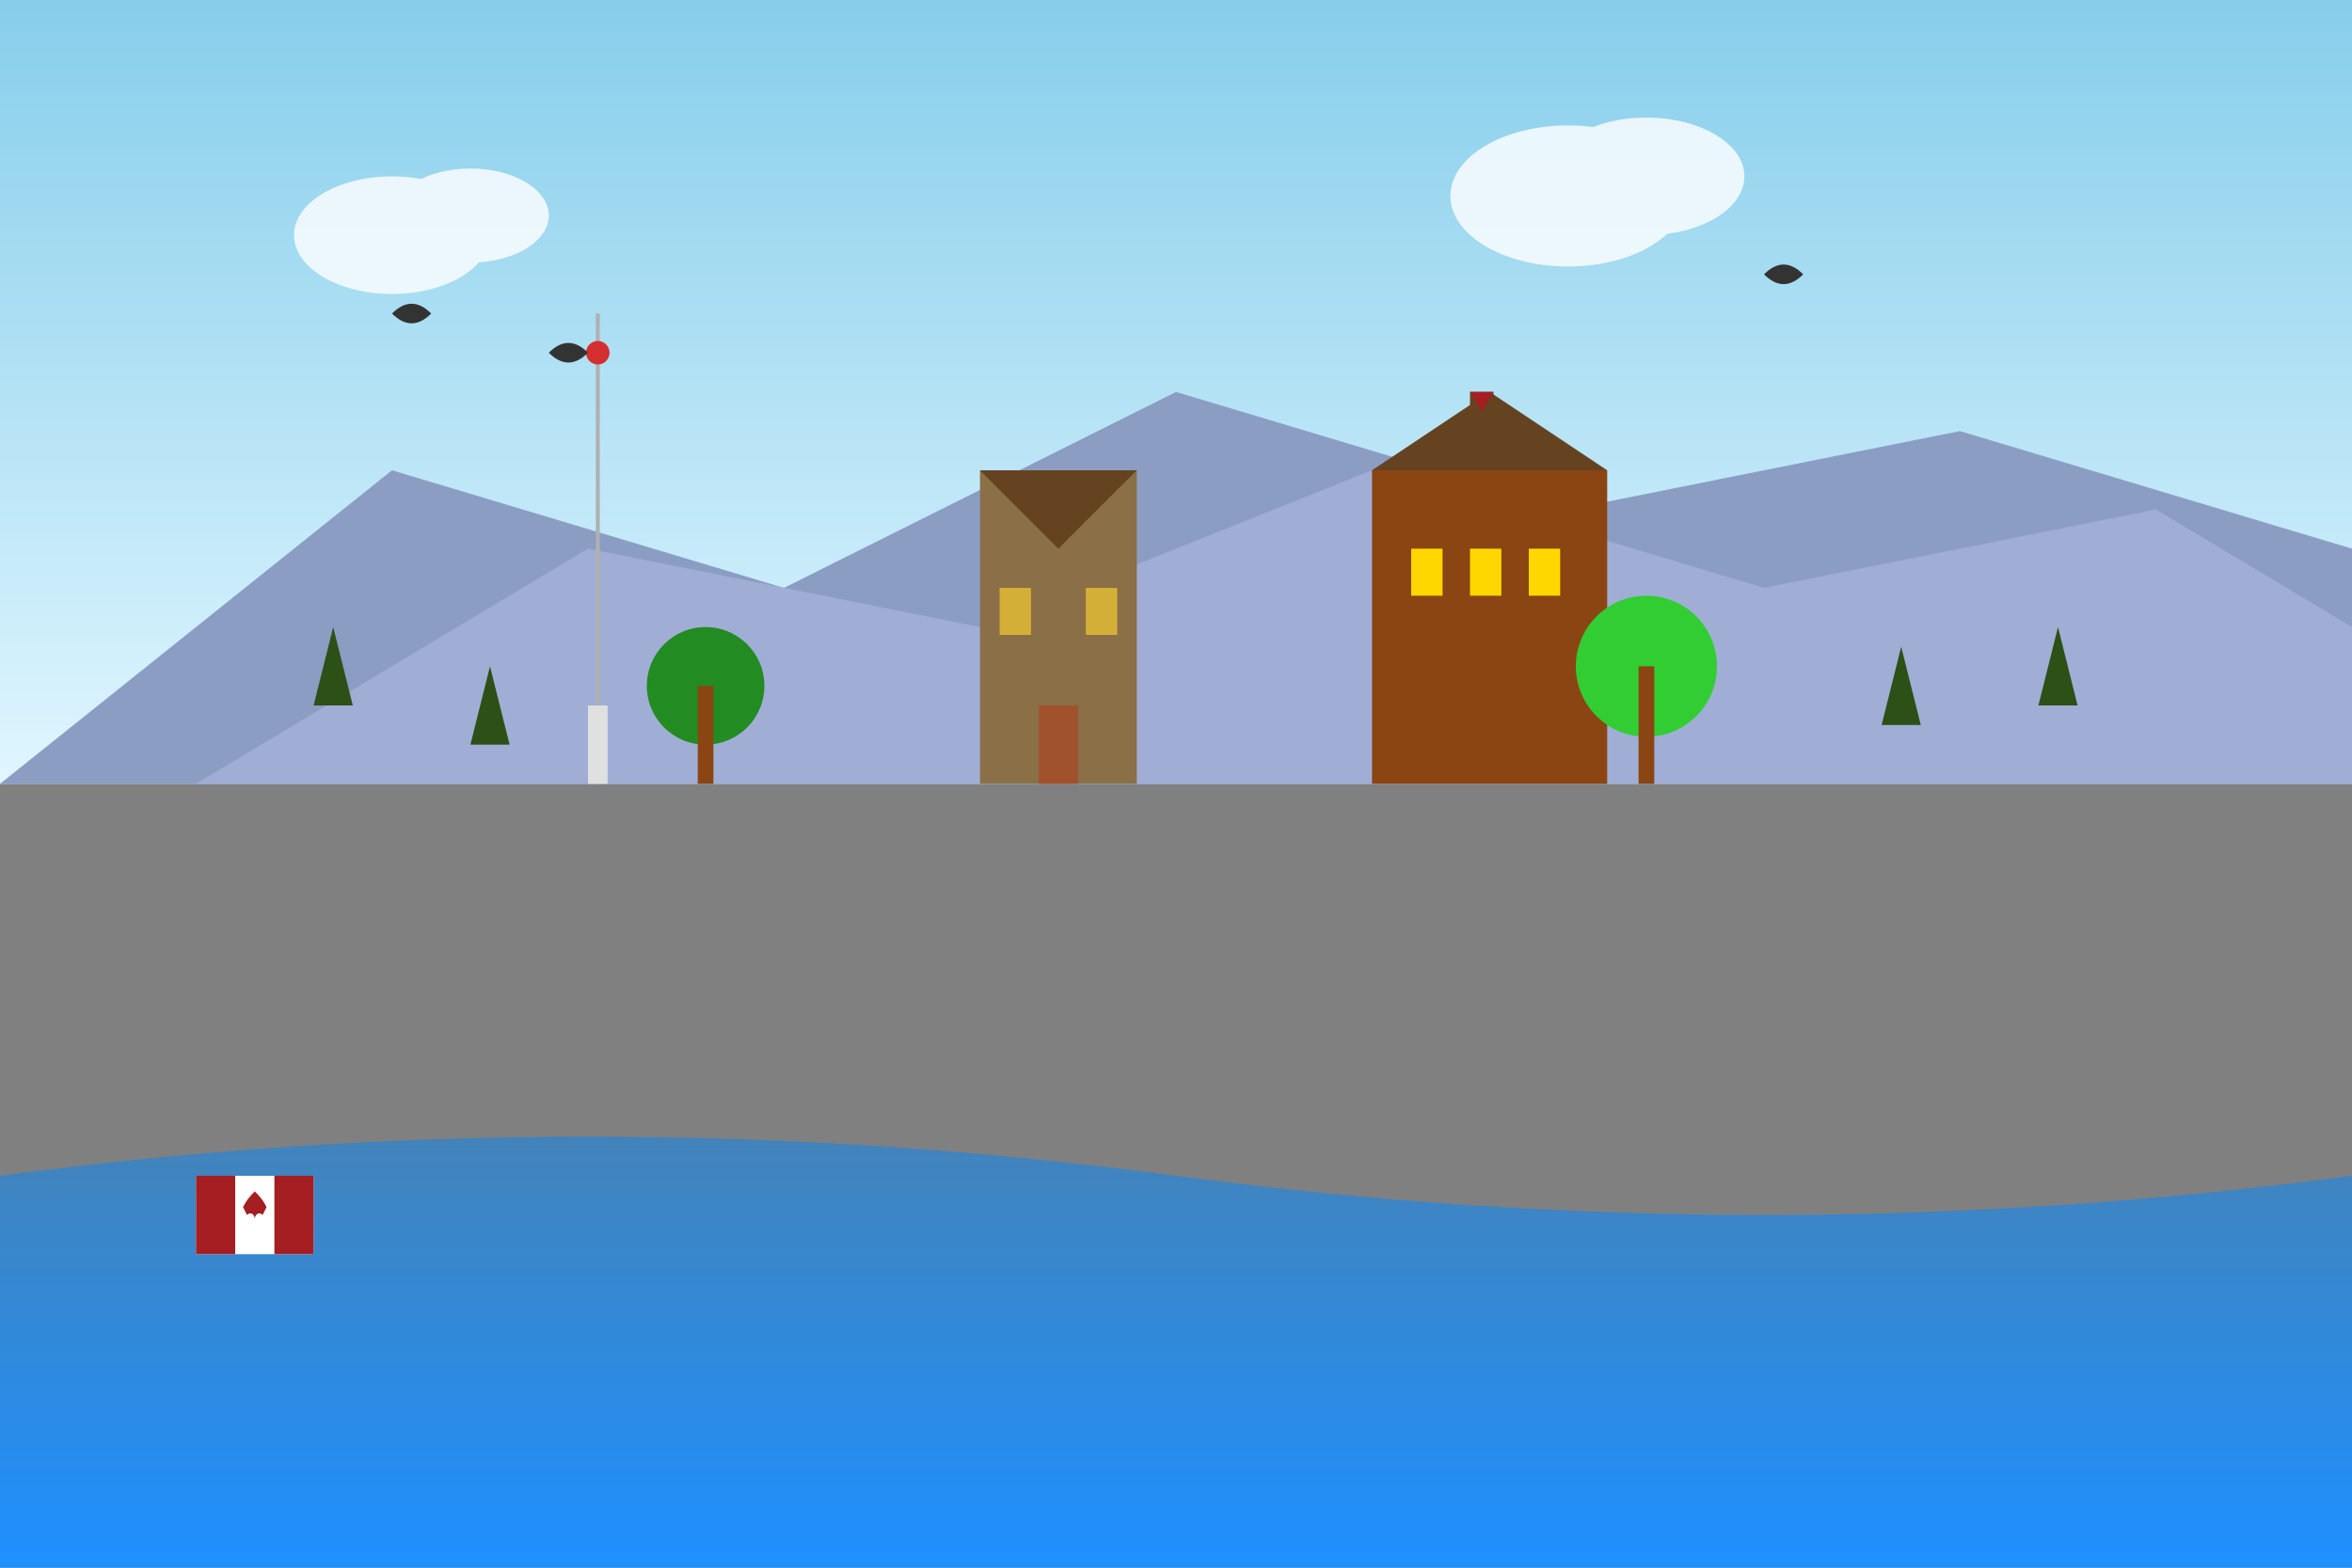 <svg width="600" height="400" viewBox="0 0 600 400" fill="none" xmlns="http://www.w3.org/2000/svg">
  <rect x="0" y="0" width="600" height="400" fill="#808080" stroke="none"/>
  <!-- Sky Background -->
  <rect width="600" height="200" fill="url(#skyGradient)"/>
  
  <!-- Mountains Background -->
  <path d="M0 200 L100 120 L200 150 L300 100 L400 130 L500 110 L600 140 L600 200 Z" fill="#8B9DC3"/>
  <path d="M50 200 L150 140 L250 160 L350 120 L450 150 L550 130 L600 160 L600 200 Z" fill="#A0AED6"/>
  
  <!-- CN Tower (Toronto) -->
  <g transform="translate(150, 80)">
    <rect x="2" y="0" width="1" height="120" fill="#B0B0B0"/>
    <circle cx="2.5" cy="10" r="3" fill="#D32F2F"/>
    <rect x="0" y="100" width="5" height="20" fill="#E0E0E0"/>
  </g>
  
  <!-- Parliament Buildings (Ottawa) -->
  <g transform="translate(250, 120)">
    <rect x="0" y="0" width="40" height="80" fill="#8B6F47"/>
    <polygon points="0,0 20,20 40,0" fill="#654321"/>
    <rect x="15" y="60" width="10" height="20" fill="#A0522D"/>
    <rect x="5" y="30" width="8" height="12" fill="#D4AF37"/>
    <rect x="27" y="30" width="8" height="12" fill="#D4AF37"/>
  </g>
  
  <!-- Château Frontenac (Quebec) -->
  <g transform="translate(350, 100)">
    <rect x="0" y="20" width="60" height="80" fill="#8B4513"/>
    <polygon points="0,20 30,0 60,20" fill="#654321"/>
    <rect x="10" y="40" width="8" height="12" fill="#FFD700"/>
    <rect x="25" y="40" width="8" height="12" fill="#FFD700"/>
    <rect x="40" y="40" width="8" height="12" fill="#FFD700"/>
    <rect x="25" y="0" width="6" height="20" fill="#654321"/>
    <polygon points="25,0 28,5 31,0" fill="#A41E22"/>
  </g>
  
  <!-- Trees and Forest -->
  <g>
    <!-- Pine Trees -->
    <polygon points="80,180 85,160 90,180" fill="#2D5016"/>
    <polygon points="120,190 125,170 130,190" fill="#2D5016"/>
    <polygon points="480,185 485,165 490,185" fill="#2D5016"/>
    <polygon points="520,180 525,160 530,180" fill="#2D5016"/>
    
    <!-- Maple Trees -->
    <circle cx="180" cy="175" r="15" fill="#228B22"/>
    <rect x="178" y="175" width="4" height="25" fill="#8B4513"/>
    
    <circle cx="420" cy="170" r="18" fill="#32CD32"/>
    <rect x="418" y="170" width="4" height="30" fill="#8B4513"/>
  </g>
  
  <!-- Water/River -->
  <path d="M0 300 Q150 280 300 300 T600 300 L600 400 L0 400 Z" fill="url(#waterGradient)"/>
  
  <!-- Reflection -->
  <g opacity="0.3" transform="scale(1, -1) translate(0, -600)">
    <path d="M250 120 L290 200 L310 200 L270 120 Z" fill="#8B6F47"/>
    <path d="M350 100 L410 200 L430 200 L370 100 Z" fill="#8B4513"/>
  </g>
  
  <!-- Birds -->
  <g fill="#333">
    <path d="M100 80 Q105 75 110 80 Q105 85 100 80"/>
    <path d="M140 90 Q145 85 150 90 Q145 95 140 90"/>
    <path d="M450 70 Q455 65 460 70 Q455 75 450 70"/>
  </g>
  
  <!-- Clouds -->
  <g fill="white" opacity="0.8">
    <ellipse cx="100" cy="60" rx="25" ry="15"/>
    <ellipse cx="120" cy="55" rx="20" ry="12"/>
    <ellipse cx="400" cy="50" rx="30" ry="18"/>
    <ellipse cx="420" cy="45" rx="25" ry="15"/>
  </g>
  
  <!-- Canadian Flag Element -->
  <g transform="translate(50, 300)">
    <rect x="0" y="0" width="30" height="20" fill="white"/>
    <rect x="0" y="0" width="10" height="20" fill="#A41E22"/>
    <rect x="20" y="0" width="10" height="20" fill="#A41E22"/>
    <g transform="translate(15, 10)">
      <path d="M0-6 C-1-5 -2-4 -3-2 L-2 0 C-1-1 0 0 0 1 C0 0 1-1 2 0 L3-2 C2-4 1-5 0-6 Z" fill="#A41E22"/>
    </g>
  </g>
  
  <!-- Gradients -->
  <defs>
    <linearGradient id="skyGradient" x1="0%" y1="0%" x2="0%" y2="100%">
      <stop offset="0%" stop-color="#87CEEB"/>
      <stop offset="100%" stop-color="#E0F6FF"/>
    </linearGradient>
    
    <linearGradient id="waterGradient" x1="0%" y1="0%" x2="0%" y2="100%">
      <stop offset="0%" stop-color="#4682B4"/>
      <stop offset="100%" stop-color="#1E90FF"/>
    </linearGradient>
  </defs>
</svg>
